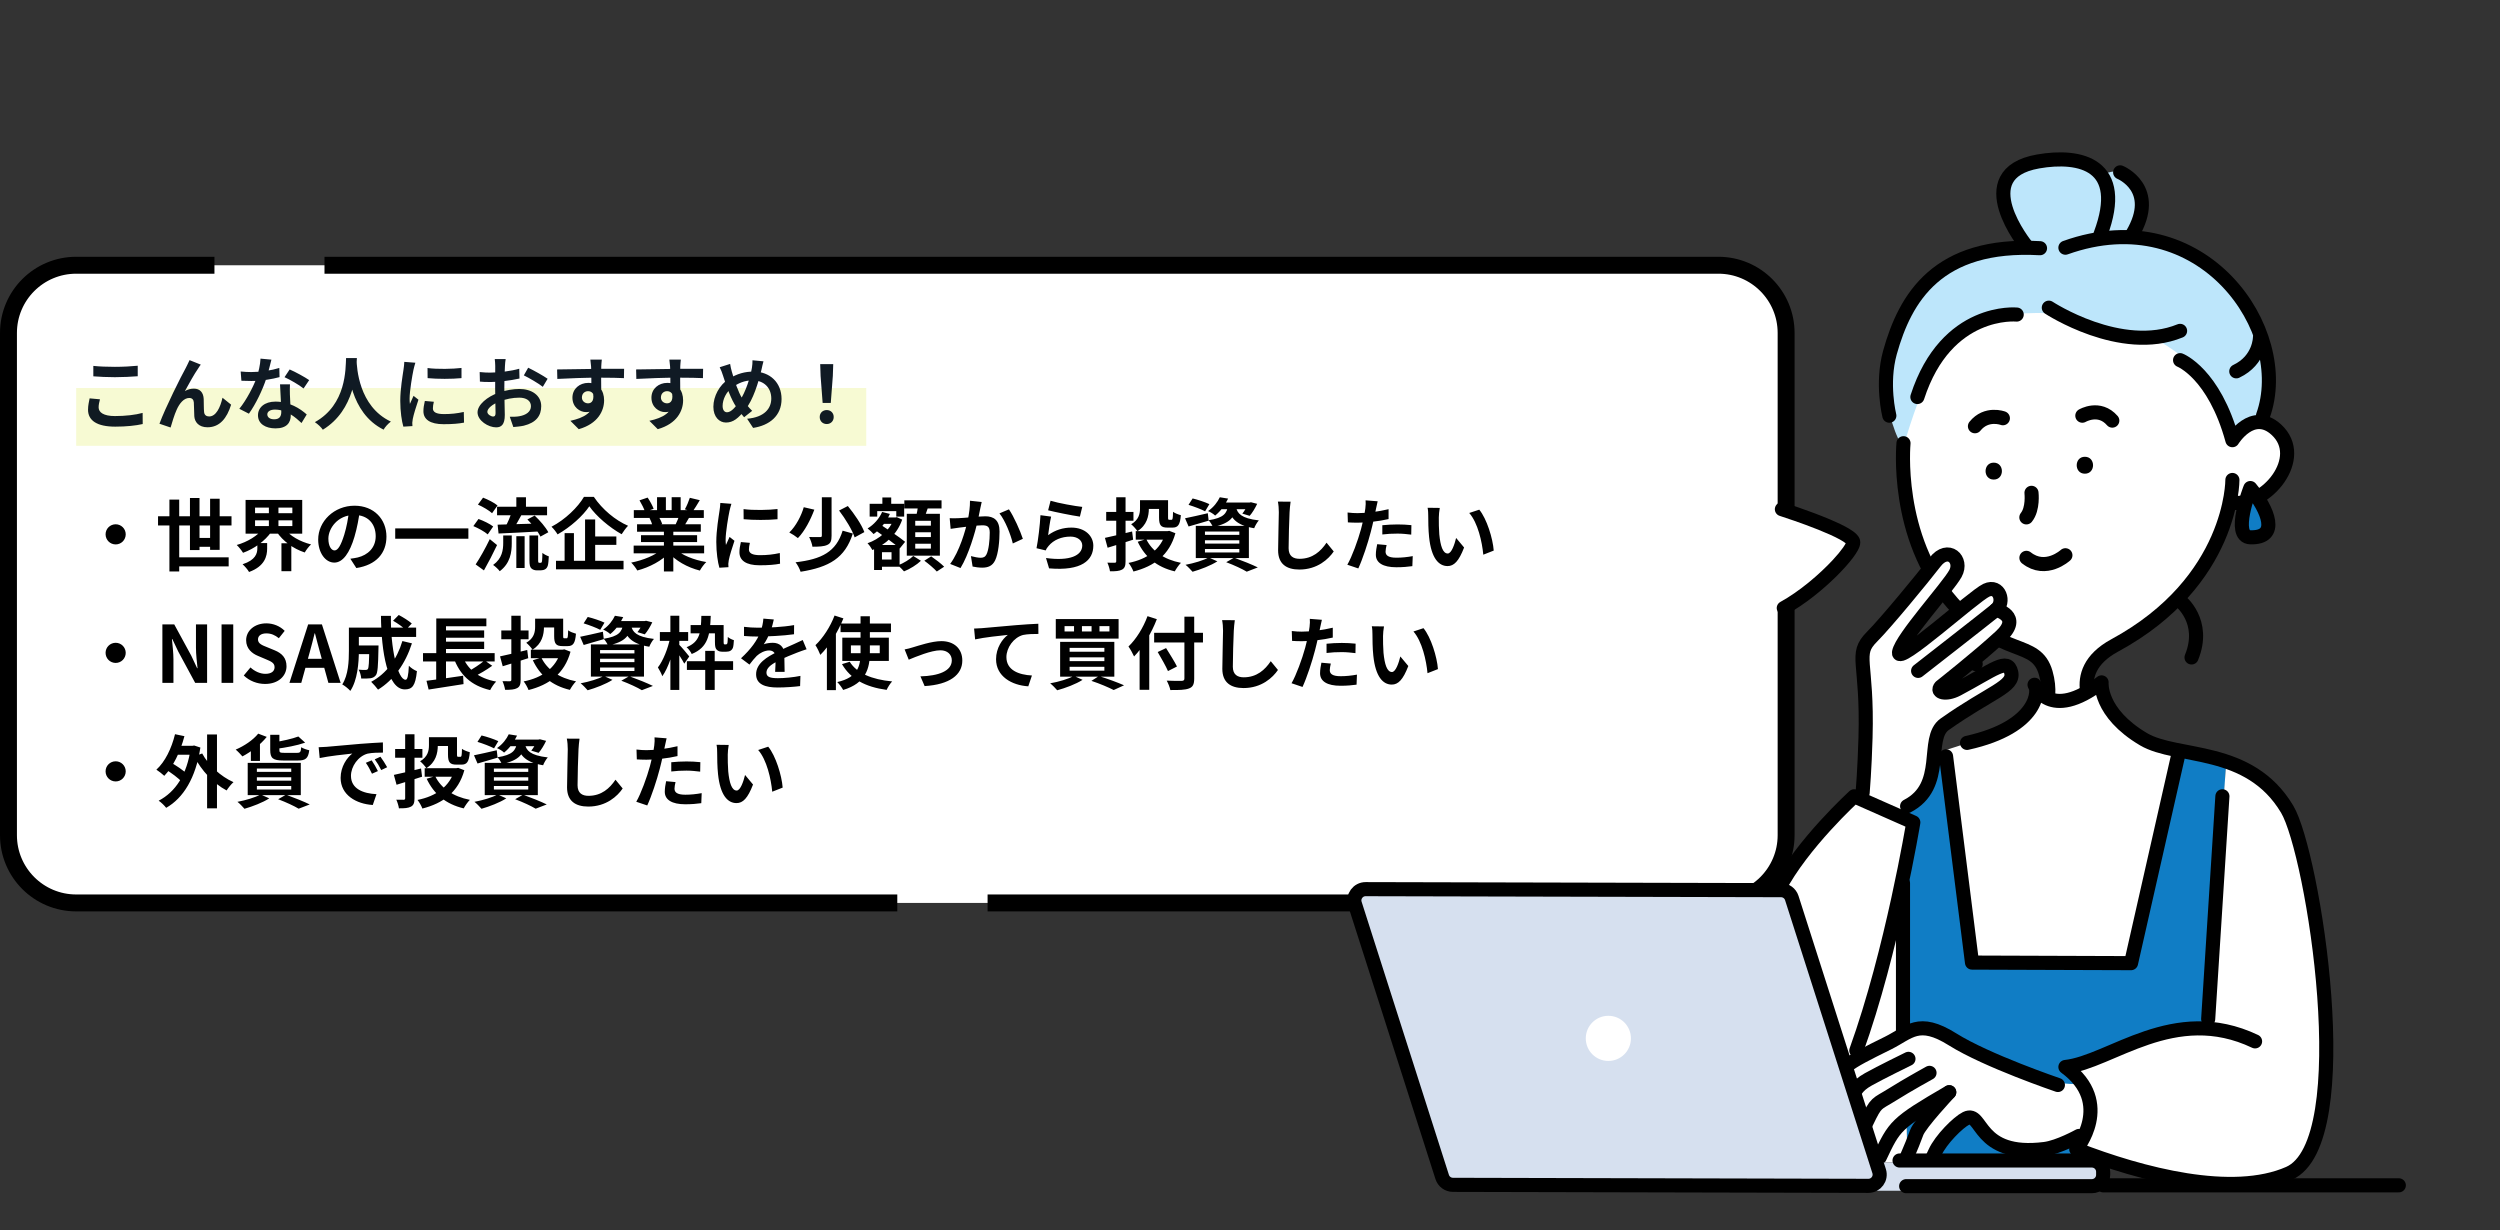 <svg width="443" height="218" viewBox="0 0 443 218" fill="none" xmlns="http://www.w3.org/2000/svg">
<rect x="0" y="0" width="443" height="218" fill="#333333" stroke="none"/>
<rect x="1.5" y="47" width="315" height="113" rx="12" fill="white"/>
<path d="M38 47H13.5C6.873 47 1.5 52.373 1.5 59V148C1.5 154.627 6.873 160 13.5 160H159M57.5 47H304.5C311.127 47 316.5 52.373 316.5 59V91.056M175 160H304.5C311.127 160 316.5 154.627 316.5 148V102.155" stroke="black" stroke-width="3"/>
<path d="M313.5 108.689C320.117 107.59 328.368 97.695 328.368 95.863C328.368 94.031 315.704 90 315.704 90" fill="white"/>
<path d="M316.672 108.831C319.826 107.096 322.965 104.531 325.366 102.166C326.565 100.982 327.575 99.852 328.313 98.875C328.683 98.385 328.984 97.935 329.214 97.508C329.328 97.293 329.426 97.083 329.504 96.861C329.579 96.637 329.641 96.402 329.643 96.1C329.644 95.864 329.592 95.651 329.523 95.473C329.383 95.127 329.193 94.894 328.995 94.686C328.621 94.304 328.18 94.002 327.659 93.687C326.751 93.145 325.6 92.605 324.359 92.076C322.5 91.286 320.447 90.535 318.852 89.978C317.258 89.422 316.124 89.061 316.116 89.059C315.464 88.852 314.767 89.21 314.559 89.861C314.351 90.511 314.711 91.207 315.362 91.414C315.362 91.415 315.408 91.429 315.5 91.458C316.18 91.678 319.295 92.698 322.203 93.863C323.654 94.443 325.058 95.064 326.041 95.61C326.53 95.88 326.914 96.137 327.111 96.31C327.161 96.352 327.198 96.388 327.221 96.413L327.251 96.448L327.251 96.448L327.548 96.239L327.212 96.368C327.234 96.424 327.251 96.447 327.251 96.448L327.548 96.239L327.212 96.368L327.911 96.099L327.164 96.099C327.164 96.219 327.19 96.313 327.212 96.368L327.911 96.099L327.164 96.099L327.567 96.099L327.171 96.019C327.17 96.024 327.164 96.048 327.164 96.099L327.567 96.099L327.171 96.019L327.171 96.02C327.17 96.028 327.148 96.097 327.101 96.196C327.014 96.383 326.843 96.676 326.602 97.018C326.181 97.621 325.553 98.385 324.781 99.215C323.624 100.462 322.145 101.864 320.531 103.182C318.917 104.501 317.166 105.738 315.477 106.665C314.877 106.994 314.659 107.746 314.989 108.344C315.318 108.942 316.072 109.16 316.672 108.831L316.672 108.831Z" fill="black"/>
<rect width="140" height="21" transform="translate(13.5 58)" fill="url(#paint0_linear_13587_1189)"/>
<path d="M16.538 64.836C17.574 64.948 18.876 65.004 20.36 65.004C21.732 65.004 23.342 64.92 24.406 64.808V66.67C23.426 66.754 21.704 66.838 20.36 66.838C18.904 66.838 17.686 66.768 16.538 66.684V64.836ZM17.714 70.758C17.588 71.262 17.476 71.71 17.476 72.186C17.476 73.068 18.344 73.726 20.36 73.726C22.236 73.726 24.028 73.516 25.274 73.166L25.288 75.14C24.056 75.42 22.376 75.602 20.416 75.602C17.224 75.602 15.6 74.538 15.6 72.606C15.6 71.808 15.782 71.122 15.88 70.59L17.714 70.758ZM35.578 64.612C35.424 64.794 35.284 65.032 35.13 65.27C34.43 66.264 33.45 68.056 32.764 69.302C33.282 68.994 33.828 68.868 34.36 68.868C35.41 68.868 36.04 69.526 36.096 70.702C36.124 71.318 36.096 72.438 36.166 73.026C36.222 73.572 36.6 73.796 37.062 73.796C38.28 73.796 39.036 72.214 39.428 70.478L40.954 71.71C40.212 74.118 38.924 75.714 36.768 75.714C35.214 75.714 34.5 74.776 34.43 73.768C34.388 73.012 34.388 71.878 34.346 71.304C34.304 70.814 34.038 70.52 33.534 70.52C32.582 70.52 31.784 71.5 31.294 72.634C30.916 73.446 30.44 75.014 30.23 75.756L28.256 75.084C29.278 72.284 32.148 66.572 32.904 65.228C33.072 64.864 33.338 64.402 33.59 63.814L35.578 64.612ZM42.648 65.83C43.25 65.9 44.006 65.928 44.51 65.928C46.246 65.928 48.136 65.634 49.494 65.2L49.536 66.824C48.332 67.16 46.316 67.524 44.524 67.51C43.964 67.51 43.376 67.496 42.774 67.468L42.648 65.83ZM48.094 63.73C47.912 64.472 47.576 65.844 47.198 67.034C46.554 69.05 45.294 71.654 44.104 73.306L42.41 72.438C43.67 70.898 44.93 68.448 45.476 66.936C45.812 65.928 46.12 64.626 46.162 63.548L48.094 63.73ZM51.384 68.098C51.342 68.686 51.356 69.274 51.37 69.89C51.398 70.716 51.524 72.802 51.524 73.586C51.524 74.888 50.824 75.91 48.822 75.91C47.086 75.91 45.714 75.126 45.714 73.586C45.714 72.228 46.862 71.164 48.808 71.164C51.258 71.164 53.19 72.396 54.352 73.446L53.428 74.958C52.42 74.02 50.824 72.578 48.71 72.578C47.898 72.578 47.366 72.928 47.366 73.418C47.366 73.936 47.814 74.3 48.584 74.3C49.536 74.3 49.844 73.768 49.844 72.984C49.844 72.144 49.69 69.568 49.62 68.098H51.384ZM53.792 68.84C52.98 68.182 51.384 67.272 50.418 66.838L51.328 65.466C52.336 65.9 54.058 66.838 54.786 67.356L53.792 68.84ZM61.324 63.45H63.242C63.116 65.802 62.934 72.634 57.208 76.148C56.914 75.714 56.368 75.196 55.794 74.804C61.422 71.682 61.226 65.284 61.324 63.45ZM63.186 63.814C63.228 65.032 63.522 72.018 69.262 74.706C68.73 75.112 68.226 75.672 67.974 76.134C61.94 73.138 61.674 65.424 61.562 63.982L63.186 63.814ZM75.758 65.214C77.48 65.452 80.28 65.382 81.778 65.2V67.006C80.07 67.174 77.522 67.174 75.772 67.006L75.758 65.214ZM76.878 71.192C76.766 71.668 76.71 72.004 76.71 72.368C76.71 72.998 77.256 73.376 78.684 73.376C79.93 73.376 80.966 73.264 82.184 72.998L82.226 74.888C81.316 75.07 80.182 75.168 78.6 75.168C76.192 75.168 75.03 74.3 75.03 72.872C75.03 72.312 75.114 71.766 75.282 71.052L76.878 71.192ZM73.602 64.276C73.504 64.57 73.322 65.284 73.266 65.536C73.07 66.46 72.58 69.26 72.58 70.66C72.58 70.94 72.594 71.29 72.636 71.57C72.846 71.094 73.07 70.618 73.28 70.142L74.148 70.828C73.742 72.004 73.28 73.516 73.14 74.258C73.098 74.468 73.056 74.776 73.056 74.916C73.07 75.07 73.07 75.308 73.084 75.504L71.474 75.602C71.194 74.65 70.928 72.942 70.928 71.038C70.928 68.924 71.348 66.572 71.502 65.48C71.558 65.102 71.628 64.57 71.642 64.122L73.602 64.276ZM89.604 63.632C89.548 63.898 89.492 64.5 89.478 64.85C89.408 65.956 89.366 67.468 89.366 68.77C89.366 70.296 89.45 72.718 89.45 73.53C89.45 75.252 88.834 75.728 87.91 75.728C86.552 75.728 84.62 74.552 84.62 73.068C84.62 71.71 86.37 70.282 88.316 69.596C89.562 69.148 90.976 68.924 92.04 68.924C94.196 68.924 95.904 70.044 95.904 71.976C95.904 73.642 95.036 74.888 92.81 75.434C92.166 75.574 91.536 75.616 90.962 75.672L90.332 73.852C90.948 73.852 91.564 73.852 92.04 73.754C93.174 73.558 94.084 72.984 94.084 71.976C94.084 71.01 93.244 70.464 92.026 70.464C90.836 70.464 89.604 70.716 88.512 71.15C87.252 71.626 86.356 72.382 86.356 72.984C86.356 73.432 87.014 73.81 87.378 73.81C87.63 73.81 87.812 73.698 87.812 73.208C87.812 72.48 87.742 70.534 87.742 68.84C87.742 67.244 87.756 65.508 87.756 64.864C87.756 64.584 87.714 63.884 87.672 63.632H89.604ZM93.594 65.158C94.658 65.676 96.282 66.586 97.038 67.118L96.184 68.546C95.512 67.986 93.692 66.936 92.824 66.516L93.594 65.158ZM84.998 65.928C85.824 66.026 86.426 66.026 86.93 66.026C88.386 66.026 90.57 65.76 92.012 65.34L92.054 67.076C90.472 67.44 88.218 67.692 86.986 67.692C86.062 67.692 85.516 67.678 85.04 67.622L84.998 65.928ZM106.642 63.716C106.6 63.954 106.558 64.696 106.544 64.92C106.502 65.844 106.53 68.7 106.544 69.82L104.794 69.232C104.794 68.364 104.794 65.676 104.738 64.934C104.696 64.374 104.64 63.898 104.612 63.716H106.642ZM98.718 65.466C100.804 65.466 104.5 65.354 106.25 65.354C107.678 65.354 109.806 65.34 110.59 65.354L110.562 67.006C109.694 66.964 108.266 66.922 106.208 66.922C103.66 66.922 100.874 67.034 98.76 67.146L98.718 65.466ZM106.306 69.61C106.306 71.892 105.466 73.026 103.856 73.026C102.778 73.026 101.434 72.172 101.434 70.464C101.434 68.882 102.722 67.846 104.234 67.846C106.082 67.846 107.048 69.204 107.048 70.94C107.048 72.774 105.97 75.084 102.554 76.05L101.07 74.566C103.45 74.048 105.312 73.11 105.312 70.66C105.312 69.75 104.822 69.316 104.206 69.316C103.66 69.316 103.114 69.694 103.114 70.436C103.114 71.066 103.632 71.472 104.206 71.472C104.864 71.472 105.438 70.912 104.99 69.246L106.306 69.61ZM120.642 63.716C120.6 63.954 120.558 64.696 120.544 64.92C120.502 65.844 120.53 68.7 120.544 69.82L118.794 69.232C118.794 68.364 118.794 65.676 118.738 64.934C118.696 64.374 118.64 63.898 118.612 63.716H120.642ZM112.718 65.466C114.804 65.466 118.5 65.354 120.25 65.354C121.678 65.354 123.806 65.34 124.59 65.354L124.562 67.006C123.694 66.964 122.266 66.922 120.208 66.922C117.66 66.922 114.874 67.034 112.76 67.146L112.718 65.466ZM120.306 69.61C120.306 71.892 119.466 73.026 117.856 73.026C116.778 73.026 115.434 72.172 115.434 70.464C115.434 68.882 116.722 67.846 118.234 67.846C120.082 67.846 121.048 69.204 121.048 70.94C121.048 72.774 119.97 75.084 116.554 76.05L115.07 74.566C117.45 74.048 119.312 73.11 119.312 70.66C119.312 69.75 118.822 69.316 118.206 69.316C117.66 69.316 117.114 69.694 117.114 70.436C117.114 71.066 117.632 71.472 118.206 71.472C118.864 71.472 119.438 70.912 118.99 69.246L120.306 69.61ZM135.286 64.024C135.16 64.416 135.034 65.102 134.95 65.438C134.362 67.916 133.452 70.828 132.108 72.522C130.82 74.146 129.924 74.874 128.636 74.874C127.474 74.874 126.41 73.894 126.41 72.088C126.41 70.212 127.488 68.21 129.126 67.16C130.624 66.194 132.038 65.844 133.536 65.844C136.42 65.844 138.492 67.79 138.492 70.702C138.492 73.67 136.378 75.378 133.452 75.826L132.388 74.202C135.468 73.936 136.672 72.368 136.672 70.618C136.672 68.714 135.37 67.398 133.354 67.398C131.898 67.398 130.764 67.93 129.784 68.644C128.692 69.414 128.048 70.786 128.048 71.934C128.048 72.62 128.342 73.054 128.832 73.054C129.56 73.054 130.33 72.158 131.058 71.052C132.136 69.47 132.948 66.894 133.242 65.172C133.312 64.766 133.354 64.178 133.34 63.842L135.286 64.024ZM129.378 64.486C129.448 64.962 129.56 65.424 129.672 65.83C130.106 67.398 130.848 69.54 131.492 70.548C131.968 71.304 132.626 72.186 133.284 72.802L131.856 73.936C131.31 73.32 130.89 72.788 130.442 72.074C129.588 70.828 128.748 68.588 128.104 66.516C127.95 66.026 127.782 65.578 127.53 65.074L129.378 64.486ZM145.772 71.402L145.408 66.614L145.338 64.528H147.648L147.578 66.614L147.214 71.402H145.772ZM146.5 75.14C145.772 75.14 145.254 74.622 145.254 73.894C145.254 73.166 145.786 72.662 146.5 72.662C147.2 72.662 147.732 73.166 147.732 73.894C147.732 74.622 147.2 75.14 146.5 75.14Z" fill="#050F1A" fill-opacity="0.95"/>
<path d="M20.5 92.902C21.48 92.902 22.278 93.7 22.278 94.68C22.278 95.674 21.48 96.472 20.5 96.472C19.506 96.472 18.708 95.674 18.708 94.68C18.708 93.7 19.506 92.902 20.5 92.902ZM28.004 91.488H41.024V93.112H28.004V91.488ZM30.902 98.754H40.52V100.364H30.902V98.754ZM34.36 95.324H37.958V96.892H34.36V95.324ZM30.02 88.534H31.756V101.26H30.02V88.534ZM33.66 88.24H35.354V97.466H33.66V88.24ZM37.23 88.38H38.924V97.438H37.23V88.38ZM45.196 92.202V93.224H51.804V92.202H45.196ZM45.196 89.948V90.942H51.804V89.948H45.196ZM43.516 88.59H53.554V94.568H43.516V88.59ZM50.418 93.686C51.342 94.946 53.162 95.982 55.122 96.472C54.744 96.808 54.24 97.466 54.002 97.9C51.944 97.228 50.124 95.884 49.004 94.204L50.418 93.686ZM46.596 93.672L48.08 94.246C46.946 95.87 45.056 97.242 43.068 97.956C42.816 97.536 42.312 96.906 41.948 96.57C43.838 96.038 45.672 94.932 46.596 93.672ZM45.602 96.234H47.338V97.2C47.338 98.544 46.932 100.336 44.132 101.358C43.908 100.938 43.348 100.308 42.984 99.986C45.322 99.23 45.602 98.04 45.602 97.144V96.234ZM47.646 89.276H49.34V93.896H47.646V89.276ZM49.872 96.262H51.622V101.218H49.872V96.262ZM63.774 90.41C63.578 91.838 63.298 93.476 62.808 95.128C61.968 97.956 60.764 99.692 59.238 99.692C57.67 99.692 56.382 97.97 56.382 95.604C56.382 92.384 59.196 89.612 62.822 89.612C66.28 89.612 68.478 92.02 68.478 95.086C68.478 98.026 66.672 100.112 63.144 100.658L62.08 99.006C62.626 98.936 63.018 98.866 63.396 98.782C65.174 98.348 66.574 97.074 66.574 95.016C66.574 92.818 65.202 91.25 62.78 91.25C59.812 91.25 58.188 93.672 58.188 95.436C58.188 96.85 58.748 97.536 59.28 97.536C59.882 97.536 60.414 96.64 61.002 94.75C61.408 93.434 61.716 91.824 61.856 90.354L63.774 90.41ZM70.032 93.63H82.996V95.464H70.032V93.63ZM88.078 89.794H96.94V91.306H88.078V89.794ZM91.494 88.114H93.202V90.508H91.494V88.114ZM91.494 95.016H92.964V100.644H91.494V95.016ZM89.17 94.89H90.682V96.262C90.682 97.83 90.444 99.804 88.554 101.218C88.316 100.882 87.756 100.364 87.378 100.112C88.988 98.964 89.17 97.424 89.17 96.206V94.89ZM90.71 90.62L92.474 91.124C91.928 92.118 91.34 93.196 90.864 93.882L89.52 93.42C89.954 92.65 90.458 91.488 90.71 90.62ZM93.454 92.048L94.742 91.362C95.666 92.23 96.716 93.448 97.164 94.316L95.764 95.086C95.372 94.232 94.364 92.958 93.454 92.048ZM88.176 92.972C90.01 92.93 92.852 92.846 95.526 92.762L95.484 94.176C92.936 94.33 90.262 94.456 88.344 94.54L88.176 92.972ZM84.69 89.416L85.6 88.184C86.468 88.52 87.602 89.094 88.162 89.57L87.196 90.942C86.678 90.452 85.572 89.808 84.69 89.416ZM83.878 93.224L84.788 91.964C85.656 92.272 86.818 92.832 87.392 93.294L86.426 94.694C85.894 94.218 84.774 93.602 83.878 93.224ZM84.284 100.014C84.998 98.95 86.006 97.172 86.79 95.534L88.078 96.584C87.378 98.068 86.538 99.692 85.754 101.078L84.284 100.014ZM93.818 94.89H95.358V99.258C95.358 99.482 95.372 99.608 95.414 99.664C95.428 99.706 95.498 99.734 95.554 99.734C95.61 99.734 95.708 99.734 95.778 99.734C95.848 99.734 95.918 99.72 95.96 99.664C96.002 99.636 96.03 99.538 96.058 99.314C96.086 99.09 96.1 98.6 96.114 97.97C96.38 98.208 96.87 98.46 97.248 98.586C97.22 99.216 97.164 99.944 97.066 100.238C96.968 100.532 96.828 100.742 96.604 100.868C96.408 100.994 96.086 101.064 95.834 101.064C95.61 101.064 95.302 101.064 95.092 101.064C94.77 101.064 94.392 100.952 94.154 100.714C93.916 100.462 93.818 100.168 93.818 99.216V94.89ZM104.43 89.71C103.282 91.418 101.126 93.378 98.802 94.694C98.578 94.302 98.102 93.686 97.724 93.336C100.16 92.076 102.428 89.85 103.478 88.044H105.228C106.74 90.284 109.036 92.188 111.29 93.168C110.87 93.602 110.478 94.162 110.156 94.666C107.986 93.462 105.634 91.446 104.43 89.71ZM104.514 95.058H109.218V96.556H104.514V95.058ZM98.522 99.37H110.492V100.882H98.522V99.37ZM103.674 92.048H105.466V100.182H103.674V92.048ZM100.048 94.47H101.7V100.14H100.048V94.47ZM112.284 96.682H124.772V98.054H112.284V96.682ZM112.312 90.396H124.716V91.782H112.312V90.396ZM112.886 92.902H124.184V94.218H112.886V92.902ZM113.586 94.834H123.526V96.052H113.586V94.834ZM117.646 93.574H119.312V101.26H117.646V93.574ZM116.428 88.1H117.996V91.054H116.428V88.1ZM119.018 88.1H120.614V90.956H119.018V88.1ZM117.338 97.298L118.654 97.886C117.324 99.342 115.084 100.532 112.928 101.092C112.704 100.686 112.214 100.042 111.85 99.692C113.964 99.286 116.19 98.362 117.338 97.298ZM119.648 97.256C120.782 98.362 122.966 99.23 125.15 99.594C124.772 99.944 124.268 100.644 124.016 101.106C121.804 100.546 119.662 99.356 118.346 97.774L119.648 97.256ZM122.238 88.212L124.002 88.632C123.554 89.402 123.078 90.158 122.714 90.676L121.356 90.256C121.678 89.682 122.042 88.828 122.238 88.212ZM120.39 91.222L122.168 91.628C121.79 92.3 121.426 92.916 121.132 93.364L119.704 92.958C119.956 92.454 120.25 91.74 120.39 91.222ZM113.32 88.66L114.762 88.17C115.168 88.772 115.63 89.612 115.826 90.158L114.3 90.704C114.146 90.158 113.698 89.304 113.32 88.66ZM115.098 91.796L116.722 91.544C116.96 91.936 117.226 92.482 117.338 92.86L115.63 93.154C115.546 92.79 115.308 92.202 115.098 91.796ZM131.758 90.214C133.48 90.452 136.28 90.382 137.778 90.2V92.006C136.07 92.174 133.522 92.174 131.772 92.006L131.758 90.214ZM132.878 96.192C132.766 96.668 132.71 97.004 132.71 97.368C132.71 97.998 133.256 98.376 134.684 98.376C135.93 98.376 136.966 98.264 138.184 97.998L138.226 99.888C137.316 100.07 136.182 100.168 134.6 100.168C132.192 100.168 131.03 99.3 131.03 97.872C131.03 97.312 131.114 96.766 131.282 96.052L132.878 96.192ZM129.602 89.276C129.504 89.57 129.322 90.284 129.266 90.536C129.07 91.46 128.58 94.26 128.58 95.66C128.58 95.94 128.594 96.29 128.636 96.57C128.846 96.094 129.07 95.618 129.28 95.142L130.148 95.828C129.742 97.004 129.28 98.516 129.14 99.258C129.098 99.468 129.056 99.776 129.056 99.916C129.07 100.07 129.07 100.308 129.084 100.504L127.474 100.602C127.194 99.65 126.928 97.942 126.928 96.038C126.928 93.924 127.348 91.572 127.502 90.48C127.558 90.102 127.628 89.57 127.642 89.122L129.602 89.276ZM145.632 88.114H147.354V94.932C147.354 95.828 147.186 96.304 146.57 96.57C145.982 96.836 145.114 96.878 143.966 96.878C143.896 96.388 143.63 95.632 143.378 95.156C144.176 95.184 145.058 95.17 145.31 95.17C145.548 95.17 145.632 95.114 145.632 94.904V88.114ZM148.684 90.466L150.238 89.668C151.386 91.068 152.674 92.944 153.164 94.288L151.442 95.226C151.022 93.924 149.818 91.95 148.684 90.466ZM149.314 94.036L151.12 94.54C149.734 98.894 146.934 100.504 141.866 101.316C141.698 100.784 141.32 100.07 140.97 99.636C145.618 99.104 148.166 97.774 149.314 94.036ZM142.426 89.878L144.302 90.312C143.644 92.076 142.608 94.106 141.39 95.352C140.998 95.03 140.312 94.582 139.864 94.358C141.04 93.238 142.006 91.362 142.426 89.878ZM155.894 91.698H158.68V92.832H155.894V91.698ZM156.356 88.156H157.924V90.34H156.356V88.156ZM155.642 96.57H159.408V100.42H155.642V99.146H157.98V97.844H155.642V96.57ZM154.102 89.276H160.22V91.544H158.82V90.578H155.446V91.544H154.102V89.276ZM154.886 96.57H156.286V101.008H154.886V96.57ZM158.4 91.698H158.666L158.918 91.642L159.87 92.076C158.946 94.722 156.902 96.514 154.592 97.466C154.41 97.116 154.018 96.556 153.724 96.262C155.81 95.548 157.714 93.91 158.4 91.936V91.698ZM156.314 90.718L157.686 91.068C157.056 92.51 155.95 93.812 154.802 94.638C154.578 94.372 154.046 93.868 153.738 93.644C154.844 92.972 155.81 91.894 156.314 90.718ZM155.068 93.924L155.95 92.916C157.322 93.826 159.38 95.17 160.388 96.01L159.436 97.186C158.484 96.318 156.482 94.904 155.068 93.924ZM160.248 88.66H166.842V90.102H160.248V88.66ZM162.18 94.316V95.17H164.952V94.316H162.18ZM162.18 96.346V97.214H164.952V96.346H162.18ZM162.18 92.286V93.154H164.952V92.286H162.18ZM160.682 91.04H166.548V98.46H160.682V91.04ZM162.712 89.43L164.546 89.64C164.266 90.494 163.93 91.376 163.692 91.964L162.292 91.698C162.46 91.04 162.642 90.102 162.712 89.43ZM161.83 98.516L163.188 99.37C162.446 100.084 161.228 100.84 160.192 101.246C159.94 100.938 159.464 100.476 159.114 100.182C160.122 99.804 161.27 99.09 161.83 98.516ZM163.79 99.356L165.008 98.586C165.764 99.104 166.786 99.888 167.304 100.42L166.002 101.274C165.54 100.756 164.56 99.916 163.79 99.356ZM173.954 88.954C173.87 89.318 173.786 89.766 173.702 90.116C173.576 90.746 173.394 91.614 173.254 92.328C172.792 94.302 171.658 98.292 170.202 100.658L168.368 99.93C170.034 97.69 171.084 93.994 171.476 92.23C171.742 90.97 171.896 89.78 171.882 88.73L173.954 88.954ZM178.784 90.256C179.638 91.474 180.814 94.134 181.248 95.478L179.47 96.304C179.106 94.736 178.112 92.216 177.104 90.97L178.784 90.256ZM168.284 91.824C168.788 91.852 169.264 91.838 169.782 91.824C170.902 91.796 173.548 91.488 174.598 91.488C176.068 91.488 177.118 92.146 177.118 94.176C177.118 95.828 176.922 98.096 176.334 99.3C175.858 100.28 175.088 100.588 174.038 100.588C173.492 100.588 172.834 100.504 172.344 100.392L172.05 98.544C172.596 98.698 173.394 98.838 173.758 98.838C174.234 98.838 174.584 98.698 174.808 98.236C175.2 97.452 175.382 95.744 175.382 94.372C175.382 93.252 174.892 93.084 174.024 93.084C173.184 93.084 170.776 93.392 170.006 93.49C169.6 93.546 168.872 93.644 168.452 93.714L168.284 91.824ZM186.162 88.73C187.492 89.15 190.544 89.696 191.776 89.822L191.356 91.544C189.928 91.348 186.82 90.704 185.728 90.424L186.162 88.73ZM186.26 91.544C186.064 92.328 185.826 94.022 185.728 94.834C186.988 93.91 188.388 93.49 189.858 93.49C192.308 93.49 193.736 95.002 193.736 96.696C193.736 99.258 191.706 101.218 185.896 100.714L185.35 98.88C189.564 99.468 191.776 98.446 191.776 96.654C191.776 95.744 190.922 95.086 189.69 95.086C188.108 95.086 186.694 95.674 185.812 96.738C185.56 97.032 185.406 97.256 185.294 97.536L183.67 97.144C183.95 95.772 184.286 93.028 184.37 91.292L186.26 91.544ZM202.01 88.632H203.578V90.102C203.578 91.46 203.214 93.098 201.548 94.12C201.352 93.798 200.75 93.126 200.442 92.902C201.828 92.09 202.01 90.998 202.01 90.06V88.632ZM202.794 88.632H206.182V90.186H202.794V88.632ZM205.384 88.632H206.98V91.684C206.98 92.062 207.022 92.104 207.19 92.104C207.26 92.104 207.512 92.104 207.596 92.104C207.792 92.104 207.834 91.908 207.862 90.69C208.17 90.942 208.828 91.18 209.248 91.292C209.108 93.014 208.73 93.49 207.778 93.49C207.526 93.49 207.106 93.49 206.882 93.49C205.72 93.49 205.384 93.084 205.384 91.698V88.632ZM201.254 94.12H207.078V95.632H201.254V94.12ZM206.56 94.12H206.882L207.19 94.064L208.282 94.484C207.204 98.39 204.488 100.35 200.848 101.274C200.68 100.826 200.288 100.112 199.98 99.748C203.256 99.104 205.734 97.354 206.56 94.372V94.12ZM203.116 95.534C204.138 97.662 206.266 99.146 209.262 99.734C208.898 100.084 208.408 100.798 208.17 101.246C204.978 100.49 202.878 98.698 201.604 95.996L203.116 95.534ZM195.794 95.31C196.984 95.072 198.832 94.61 200.61 94.176L200.792 95.632C199.224 96.136 197.586 96.668 196.27 97.06L195.794 95.31ZM196.018 90.718H200.848V92.272H196.018V90.718ZM197.796 88.114H199.448V99.454C199.448 100.266 199.294 100.686 198.818 100.938C198.356 101.19 197.684 101.246 196.69 101.232C196.634 100.812 196.424 100.126 196.228 99.706C196.76 99.72 197.348 99.72 197.53 99.72C197.712 99.706 197.796 99.65 197.796 99.454V88.114ZM210.606 89.458L211.334 88.324C212.272 88.548 213.602 88.996 214.302 89.332L213.546 90.606C212.902 90.256 211.572 89.752 210.606 89.458ZM209.99 91.838C211.026 91.642 212.538 91.278 214.022 90.942L214.176 92.258C212.958 92.622 211.67 93 210.62 93.294L209.99 91.838ZM216.192 89.052H221.568V90.228H215.254L216.192 89.052ZM221.176 89.052H221.414L221.666 88.996L222.772 89.276C222.408 90.046 221.904 90.886 221.442 91.404L220.14 91.012C220.518 90.564 220.938 89.836 221.176 89.234V89.052ZM217.62 89.542H219.132C218.852 91.544 218.068 92.748 214.932 93.378C214.792 93.042 214.442 92.482 214.162 92.188C216.864 91.768 217.41 90.956 217.62 89.542ZM219.034 89.906C219.272 90.942 219.888 91.852 223.066 92.216C222.758 92.552 222.394 93.182 222.24 93.602C218.74 93.042 218.054 91.516 217.69 90.032L219.034 89.906ZM216.15 88.114L217.62 88.352C217.074 89.472 216.388 90.494 215.324 91.362C215.03 91.068 214.456 90.718 214.064 90.564C215.086 89.864 215.772 88.926 216.15 88.114ZM213.518 95.73V96.332H219.608V95.73H213.518ZM213.518 97.284V97.9H219.608V97.284H213.518ZM213.518 94.19V94.778H219.608V94.19H213.518ZM211.894 93.182H221.302V98.894H211.894V93.182ZM217.284 99.622L218.684 98.824C220.154 99.356 221.89 100.056 222.884 100.546L220.924 101.302C220.14 100.826 218.698 100.154 217.284 99.622ZM214.176 98.782L215.716 99.468C214.568 100.21 212.748 100.91 211.32 101.316C211.026 100.98 210.452 100.364 210.074 100.084C211.558 99.804 213.224 99.314 214.176 98.782ZM228.694 88.898C228.61 89.486 228.54 90.214 228.512 90.774C228.442 92.286 228.344 95.408 228.344 97.144C228.344 98.558 229.184 99.02 230.276 99.02C232.586 99.02 234.042 97.69 235.064 96.164L236.338 97.718C235.428 99.062 233.44 100.924 230.248 100.924C227.952 100.924 226.482 99.916 226.482 97.522C226.482 95.646 226.608 91.978 226.608 90.774C226.608 90.102 226.552 89.43 226.44 88.884L228.694 88.898ZM244.122 88.828C244.024 89.22 243.898 89.85 243.828 90.158C243.632 91.11 243.282 92.818 242.904 94.246C242.4 96.206 241.462 99.062 240.692 100.728L238.746 100.07C239.572 98.656 240.636 95.73 241.168 93.77C241.518 92.454 241.84 90.914 241.938 90.088C242.008 89.57 242.022 88.996 241.98 88.66L244.122 88.828ZM240.552 90.928C242.26 90.928 244.234 90.662 246.054 90.228V91.978C244.318 92.384 242.12 92.622 240.538 92.622C239.852 92.622 239.334 92.594 238.844 92.566L238.788 90.816C239.516 90.9 239.978 90.928 240.552 90.928ZM244.948 93.07C245.732 92.986 246.74 92.93 247.65 92.93C248.448 92.93 249.288 92.972 250.1 93.056L250.072 94.736C249.358 94.652 248.504 94.554 247.664 94.554C246.698 94.554 245.83 94.596 244.948 94.708V93.07ZM245.704 96.584C245.606 96.99 245.522 97.438 245.522 97.746C245.522 98.362 245.928 98.824 247.44 98.824C248.378 98.824 249.344 98.726 250.338 98.544L250.268 100.322C249.484 100.434 248.546 100.518 247.426 100.518C245.06 100.518 243.8 99.72 243.8 98.306C243.8 97.648 243.926 96.976 244.038 96.43L245.704 96.584ZM255.126 90.004C255.028 90.494 254.958 91.32 254.958 91.712C254.958 92.622 254.958 93.658 255.042 94.68C255.238 96.696 255.658 98.082 256.54 98.082C257.212 98.082 257.758 96.43 258.024 95.324L259.438 97.018C258.5 99.468 257.632 100.308 256.512 100.308C254.958 100.308 253.628 98.936 253.236 95.184C253.096 93.896 253.082 92.244 253.082 91.39C253.082 91.012 253.068 90.41 252.97 89.976L255.126 90.004ZM262.126 90.312C263.456 91.922 264.534 95.422 264.688 97.564L262.84 98.292C262.63 96.024 261.874 92.636 260.348 90.9L262.126 90.312ZM20.5 113.902C21.48 113.902 22.278 114.7 22.278 115.68C22.278 116.674 21.48 117.472 20.5 117.472C19.506 117.472 18.708 116.674 18.708 115.68C18.708 114.7 19.506 113.902 20.5 113.902ZM28.774 121V110.64H30.874L33.884 116.17L34.934 118.41H35.004C34.892 117.332 34.724 115.946 34.724 114.77V110.64H36.698V121H34.584L31.588 115.456L30.538 113.244H30.468C30.566 114.35 30.734 115.652 30.734 116.856V121H28.774ZM39.26 121V110.64H41.332V121H39.26ZM46.975 121.196C45.575 121.196 44.203 120.664 43.195 119.698L44.385 118.27C45.113 118.956 46.107 119.404 47.017 119.404C48.095 119.404 48.655 118.942 48.655 118.228C48.655 117.458 48.025 117.206 47.101 116.814L45.715 116.226C44.679 115.806 43.615 114.952 43.615 113.454C43.615 111.76 45.113 110.458 47.199 110.458C48.403 110.458 49.607 110.934 50.447 111.788L49.411 113.09C48.739 112.544 48.053 112.236 47.199 112.236C46.289 112.236 45.715 112.642 45.715 113.314C45.715 114.056 46.457 114.336 47.339 114.686L48.697 115.246C49.943 115.764 50.769 116.576 50.769 118.06C50.769 119.754 49.355 121.196 46.975 121.196ZM51.288 121L54.606 110.64H57.042L60.36 121H58.19L56.706 115.61C56.398 114.532 56.104 113.328 55.81 112.222H55.754C55.474 113.342 55.18 114.532 54.872 115.61L53.388 121H51.288ZM53.346 118.34V116.744H58.274V118.34H53.346ZM62.846 114.378H66.081V115.918H62.846V114.378ZM65.436 114.378H67.075C67.075 114.378 67.061 114.798 67.061 114.994C67.004 117.962 66.934 119.208 66.612 119.642C66.332 119.992 66.052 120.118 65.647 120.188C65.269 120.244 64.666 120.244 64.008 120.23C63.98 119.74 63.798 119.082 63.547 118.662C64.05 118.718 64.526 118.718 64.751 118.718C64.947 118.718 65.073 118.69 65.184 118.55C65.353 118.326 65.409 117.346 65.436 114.63V114.378ZM69.65 109.996L70.659 108.974C71.428 109.38 72.465 110.024 72.969 110.486L71.891 111.62C71.428 111.13 70.434 110.444 69.65 109.996ZM71.302 113.594L72.996 114C71.82 117.654 69.763 120.496 66.99 122.204C66.739 121.854 66.123 121.154 65.772 120.818C68.46 119.376 70.337 116.842 71.302 113.594ZM62.944 111.214H73.739V112.866H62.944V111.214ZM61.825 111.214H63.589V115.33C63.589 117.43 63.35 120.538 62.077 122.428C61.797 122.092 61.041 121.476 60.648 121.28C61.727 119.6 61.825 117.15 61.825 115.316V111.214ZM67.508 109.128H69.272C69.174 114.84 70.463 120.454 71.876 120.454C72.198 120.454 72.367 119.74 72.451 117.976C72.829 118.368 73.43 118.76 73.879 118.928C73.612 121.532 73.052 122.162 71.737 122.162C68.684 122.162 67.55 115.512 67.508 109.128ZM74.957 115.736H87.654V117.206H74.957V115.736ZM78.233 111.704H85.793V113.006H78.233V111.704ZM78.233 113.706H85.793V115.008H78.233V113.706ZM75.573 120.636C77.225 120.454 79.745 120.076 82.069 119.74L82.138 121.224C79.983 121.574 77.659 121.924 75.951 122.19L75.573 120.636ZM81.9 116.142C82.796 118.592 84.757 120.188 87.921 120.776C87.556 121.126 87.081 121.826 86.856 122.288C83.427 121.476 81.495 119.586 80.361 116.52L81.9 116.142ZM85.876 117.024L87.221 117.976C86.198 118.718 84.924 119.46 83.945 119.922L82.825 119.054C83.79 118.55 85.093 117.696 85.876 117.024ZM77.308 109.59H86.184V110.976H79.031V116.352H77.308V109.59ZM77.294 116.17H79.031V120.832L77.294 121.014V116.17ZM94.823 109.632H96.391V111.102C96.391 112.46 96.026 114.098 94.361 115.12C94.165 114.798 93.562 114.126 93.254 113.902C94.641 113.09 94.823 111.998 94.823 111.06V109.632ZM95.606 109.632H98.995V111.186H95.606V109.632ZM98.197 109.632H99.793V112.684C99.793 113.062 99.835 113.104 100.003 113.104C100.073 113.104 100.325 113.104 100.409 113.104C100.605 113.104 100.647 112.908 100.675 111.69C100.983 111.942 101.641 112.18 102.061 112.292C101.921 114.014 101.543 114.49 100.591 114.49C100.339 114.49 99.918 114.49 99.695 114.49C98.532 114.49 98.197 114.084 98.197 112.698V109.632ZM94.067 115.12H99.891V116.632H94.067V115.12ZM99.373 115.12H99.695L100.003 115.064L101.095 115.484C100.017 119.39 97.3 121.35 93.66 122.274C93.493 121.826 93.1 121.112 92.793 120.748C96.069 120.104 98.546 118.354 99.373 115.372V115.12ZM95.928 116.534C96.951 118.662 99.079 120.146 102.075 120.734C101.711 121.084 101.221 121.798 100.983 122.246C97.79 121.49 95.691 119.698 94.416 116.996L95.928 116.534ZM88.606 116.31C89.796 116.072 91.644 115.61 93.422 115.176L93.605 116.632C92.037 117.136 90.398 117.668 89.082 118.06L88.606 116.31ZM88.831 111.718H93.66V113.272H88.831V111.718ZM90.609 109.114H92.26V120.454C92.26 121.266 92.106 121.686 91.63 121.938C91.168 122.19 90.496 122.246 89.502 122.232C89.447 121.812 89.237 121.126 89.04 120.706C89.573 120.72 90.16 120.72 90.343 120.72C90.525 120.706 90.609 120.65 90.609 120.454V109.114ZM103.419 110.458L104.147 109.324C105.085 109.548 106.415 109.996 107.115 110.332L106.359 111.606C105.715 111.256 104.385 110.752 103.419 110.458ZM102.803 112.838C103.839 112.642 105.351 112.278 106.835 111.942L106.989 113.258C105.771 113.622 104.483 114 103.433 114.294L102.803 112.838ZM109.005 110.052H114.381V111.228H108.067L109.005 110.052ZM113.989 110.052H114.227L114.479 109.996L115.585 110.276C115.221 111.046 114.717 111.886 114.255 112.404L112.953 112.012C113.331 111.564 113.751 110.836 113.989 110.234V110.052ZM110.433 110.542H111.945C111.665 112.544 110.881 113.748 107.745 114.378C107.605 114.042 107.255 113.482 106.975 113.188C109.677 112.768 110.222 111.956 110.433 110.542ZM111.847 110.906C112.085 111.942 112.701 112.852 115.879 113.216C115.571 113.552 115.207 114.182 115.053 114.602C111.553 114.042 110.867 112.516 110.503 111.032L111.847 110.906ZM108.963 109.114L110.433 109.352C109.887 110.472 109.201 111.494 108.137 112.362C107.843 112.068 107.269 111.718 106.877 111.564C107.899 110.864 108.585 109.926 108.963 109.114ZM106.331 116.73V117.332H112.421V116.73H106.331ZM106.331 118.284V118.9H112.421V118.284H106.331ZM106.331 115.19V115.778H112.421V115.19H106.331ZM104.707 114.182H114.115V119.894H104.707V114.182ZM110.097 120.622L111.497 119.824C112.967 120.356 114.703 121.056 115.697 121.546L113.737 122.302C112.953 121.826 111.511 121.154 110.097 120.622ZM106.989 119.782L108.529 120.468C107.381 121.21 105.561 121.91 104.133 122.316C103.839 121.98 103.265 121.364 102.887 121.084C104.37 120.804 106.037 120.314 106.989 119.782ZM121.717 117.164H129.907V118.718H121.717V117.164ZM124.965 115.33H126.645V122.26H124.965V115.33ZM122.375 110.766H127.513V112.222H122.375V110.766ZM124.279 109.128H125.945C125.819 112.502 125.483 114.714 122.571 115.89C122.417 115.526 121.997 114.952 121.661 114.686C124.069 113.72 124.209 111.984 124.279 109.128ZM126.687 110.766H128.227V113.692C128.227 113.93 128.241 114.056 128.269 114.112C128.297 114.168 128.339 114.182 128.409 114.182C128.465 114.182 128.563 114.182 128.633 114.182C128.703 114.182 128.773 114.168 128.801 114.126C128.843 114.098 128.899 114.028 128.913 113.86C128.941 113.692 128.955 113.328 128.969 112.866C129.221 113.104 129.683 113.328 130.047 113.44C130.019 113.972 129.963 114.56 129.865 114.798C129.767 115.036 129.613 115.218 129.403 115.33C129.221 115.442 128.899 115.484 128.661 115.484C128.451 115.484 128.157 115.484 127.961 115.484C127.625 115.484 127.247 115.386 127.023 115.148C126.785 114.91 126.687 114.616 126.687 113.734V110.766ZM116.929 111.998H121.941V113.566H116.929V111.998ZM118.791 109.114H120.373V122.26H118.791V109.114ZM118.735 113.076L119.701 113.426C119.281 115.666 118.413 118.382 117.363 119.824C117.209 119.362 116.831 118.676 116.579 118.27C117.531 117.052 118.37 114.868 118.735 113.076ZM120.317 114.21C120.667 114.532 121.885 115.988 122.137 116.324L121.255 117.598C120.891 116.884 119.995 115.526 119.575 114.91L120.317 114.21ZM137.117 109.772C137.005 110.29 136.823 111.116 136.431 112.124C136.137 112.81 135.731 113.608 135.339 114.168C135.717 114 136.459 113.902 136.935 113.902C138.097 113.902 138.979 114.588 138.979 115.89C138.979 116.646 139.021 118.172 139.035 119.054H137.355C137.411 118.396 137.439 117.206 137.425 116.45C137.425 115.554 136.865 115.26 136.277 115.26C135.507 115.26 134.625 115.722 134.093 116.226C133.673 116.646 133.281 117.15 132.805 117.766L131.307 116.646C133.099 114.994 134.177 113.482 134.765 111.942C135.045 111.186 135.227 110.332 135.269 109.618L137.117 109.772ZM131.839 111.074C132.553 111.172 133.589 111.228 134.303 111.228C136.151 111.228 138.685 111.13 140.715 110.766L140.701 112.39C138.727 112.67 135.913 112.796 134.205 112.796C133.631 112.796 132.609 112.768 131.839 112.698V111.074ZM142.927 115.05C142.493 115.176 141.737 115.456 141.261 115.638C140.351 115.988 139.091 116.492 137.775 117.164C136.501 117.822 135.815 118.424 135.815 119.194C135.815 119.964 136.487 120.174 137.845 120.174C139.035 120.174 140.603 120.02 141.835 119.768L141.779 121.574C140.841 121.7 139.133 121.826 137.803 121.826C135.619 121.826 133.981 121.28 133.981 119.474C133.981 117.528 135.983 116.38 137.663 115.54C138.951 114.868 139.833 114.532 140.673 114.14C141.219 113.902 141.709 113.678 142.241 113.412L142.927 115.05ZM148.947 110.486H157.879V112.012H148.947V110.486ZM150.781 114.364V115.75H155.891V114.364H150.781ZM149.255 112.992H157.501V117.122H149.255V112.992ZM150.571 117.262C151.817 119.278 154.463 120.412 158.089 120.748C157.739 121.112 157.319 121.784 157.109 122.246C153.315 121.728 150.725 120.314 149.199 117.682L150.571 117.262ZM152.489 109.198H154.141V115.596C154.141 118.452 153.427 121.056 149.409 122.26C149.213 121.882 148.723 121.21 148.359 120.86C152.125 120.02 152.489 117.878 152.489 115.582V109.198ZM147.883 109.072L149.451 109.576C148.499 111.956 146.959 114.462 145.363 116.044C145.223 115.652 144.774 114.728 144.495 114.322C145.825 113.062 147.127 111.074 147.883 109.072ZM146.525 112.978L148.107 111.382L148.121 111.396V122.288H146.525V112.978ZM160.301 115.078C160.721 115.008 161.365 114.84 161.785 114.7C162.751 114.42 165.117 113.608 166.811 113.608C169.037 113.608 170.521 114.924 170.521 117.052C170.521 119.572 168.281 121.308 163.843 121.574L163.101 119.852C166.293 119.768 168.659 118.914 168.659 117.01C168.659 115.974 167.875 115.232 166.643 115.232C165.019 115.232 162.233 116.394 161.029 116.898L160.301 115.078ZM172.609 111.382C173.155 111.368 173.715 111.34 173.981 111.312C175.157 111.2 177.453 111.004 180.029 110.78C181.471 110.654 182.997 110.57 183.991 110.528L184.005 112.334C183.249 112.334 182.045 112.348 181.289 112.516C179.609 112.964 178.335 114.784 178.335 116.436C178.335 118.746 180.491 119.572 182.857 119.698L182.213 121.616C179.273 121.434 176.501 119.852 176.501 116.814C176.501 114.798 177.635 113.216 178.587 112.502C177.271 112.642 174.415 112.936 172.791 113.3L172.609 111.382ZM194.827 110.948V111.9H196.591V110.948H194.827ZM191.719 110.948V111.9H193.427V110.948H191.719ZM188.639 110.948V111.9H190.319V110.948H188.639ZM187.085 109.702H198.215V113.16H187.085V109.702ZM189.535 116.478V117.15H195.695V116.478H189.535ZM189.535 118.158V118.844H195.695V118.158H189.535ZM189.535 114.798V115.484H195.695V114.798H189.535ZM187.855 113.734H197.459V119.908H187.855V113.734ZM193.399 120.65L194.729 119.796C196.297 120.286 198.103 120.958 199.181 121.434L197.347 122.274C196.479 121.826 194.925 121.154 193.399 120.65ZM190.291 119.768L191.831 120.468C190.655 121.224 188.793 121.924 187.337 122.316C187.057 121.98 186.469 121.378 186.091 121.084C187.617 120.818 189.311 120.314 190.291 119.768ZM204.515 112.138H213.167V113.846H204.515V112.138ZM209.877 109.268H211.613V120.23C211.613 121.294 211.361 121.742 210.689 121.994C210.003 122.26 208.939 122.288 207.385 122.274C207.301 121.812 206.993 121.056 206.741 120.608C207.833 120.664 209.051 120.664 209.387 120.65C209.737 120.636 209.877 120.538 209.877 120.216V109.268ZM205.145 115.54L206.629 114.84C207.259 115.862 208.141 117.248 208.561 118.102L206.965 118.914C206.601 118.06 205.775 116.618 205.145 115.54ZM201.939 113.23L203.633 111.536L203.647 111.564V122.232H201.939V113.23ZM203.339 109.184L204.991 109.716C204.053 112.152 202.541 114.714 200.959 116.324C200.777 115.904 200.273 114.98 199.965 114.56C201.309 113.286 202.583 111.242 203.339 109.184ZM218.809 109.898C218.725 110.486 218.655 111.214 218.627 111.774C218.557 113.286 218.459 116.408 218.459 118.144C218.459 119.558 219.299 120.02 220.391 120.02C222.701 120.02 224.157 118.69 225.179 117.164L226.453 118.718C225.543 120.062 223.555 121.924 220.363 121.924C218.067 121.924 216.597 120.916 216.597 118.522C216.597 116.646 216.723 112.978 216.723 111.774C216.723 111.102 216.667 110.43 216.555 109.884L218.809 109.898ZM234.237 109.828C234.139 110.22 234.013 110.85 233.943 111.158C233.747 112.11 233.397 113.818 233.019 115.246C232.515 117.206 231.577 120.062 230.807 121.728L228.861 121.07C229.687 119.656 230.751 116.73 231.283 114.77C231.633 113.454 231.955 111.914 232.053 111.088C232.123 110.57 232.137 109.996 232.095 109.66L234.237 109.828ZM230.667 111.928C232.375 111.928 234.349 111.662 236.169 111.228V112.978C234.433 113.384 232.235 113.622 230.653 113.622C229.967 113.622 229.449 113.594 228.959 113.566L228.903 111.816C229.631 111.9 230.093 111.928 230.667 111.928ZM235.063 114.07C235.847 113.986 236.855 113.93 237.765 113.93C238.563 113.93 239.403 113.972 240.215 114.056L240.187 115.736C239.473 115.652 238.619 115.554 237.779 115.554C236.813 115.554 235.945 115.596 235.063 115.708V114.07ZM235.819 117.584C235.721 117.99 235.637 118.438 235.637 118.746C235.637 119.362 236.043 119.824 237.555 119.824C238.493 119.824 239.459 119.726 240.453 119.544L240.383 121.322C239.599 121.434 238.661 121.518 237.541 121.518C235.175 121.518 233.915 120.72 233.915 119.306C233.915 118.648 234.041 117.976 234.153 117.43L235.819 117.584ZM245.241 111.004C245.143 111.494 245.073 112.32 245.073 112.712C245.073 113.622 245.073 114.658 245.157 115.68C245.353 117.696 245.773 119.082 246.655 119.082C247.327 119.082 247.873 117.43 248.139 116.324L249.553 118.018C248.615 120.468 247.747 121.308 246.627 121.308C245.073 121.308 243.743 119.936 243.351 116.184C243.211 114.896 243.197 113.244 243.197 112.39C243.197 112.012 243.183 111.41 243.085 110.976L245.241 111.004ZM252.241 111.312C253.571 112.922 254.649 116.422 254.803 118.564L252.955 119.292C252.745 117.024 251.989 113.636 250.463 111.9L252.241 111.312ZM20.5 134.902C21.48 134.902 22.278 135.7 22.278 136.68C22.278 137.674 21.48 138.472 20.5 138.472C19.506 138.472 18.708 137.674 18.708 136.68C18.708 135.7 19.506 134.902 20.5 134.902ZM30.832 132.158H34.262V133.74H30.832V132.158ZM36.698 130.142H38.448V143.232H36.698V130.142ZM29.292 136.302L30.132 135.042C31.182 135.616 32.54 136.526 33.17 137.184L32.274 138.612C31.672 137.912 30.342 136.932 29.292 136.302ZM31.014 130.1L32.68 130.45C31.938 133.264 30.678 135.854 29.11 137.478C28.816 137.184 28.102 136.638 27.71 136.386C29.25 134.986 30.398 132.634 31.014 130.1ZM35.83 133.516C36.922 135.574 39.092 137.59 41.374 138.598C40.968 138.948 40.436 139.62 40.156 140.068C37.804 138.822 35.704 136.54 34.402 134.034L35.83 133.516ZM33.8 132.158H34.108L34.402 132.102L35.508 132.466C34.682 137.884 32.47 141.426 29.446 143.148C29.166 142.77 28.522 142.14 28.116 141.888C31.098 140.32 33.142 137.268 33.8 132.536V132.158ZM45.756 130.002L47.268 130.576C46.176 131.948 44.454 133.25 42.956 134.034C42.69 133.726 42.116 133.11 41.766 132.83C43.278 132.186 44.846 131.136 45.756 130.002ZM52.868 130.506L54.072 131.598C52.602 132.116 50.6 132.48 48.878 132.704C48.808 132.382 48.612 131.864 48.444 131.556C50.04 131.304 51.818 130.912 52.868 130.506ZM47.884 130.212H49.508V132.914C49.508 133.334 49.62 133.404 50.376 133.404C50.712 133.404 52.196 133.404 52.644 133.404C53.204 133.404 53.316 133.25 53.372 132.41C53.708 132.634 54.366 132.858 54.8 132.942C54.618 134.384 54.156 134.762 52.798 134.762C52.378 134.762 50.6 134.762 50.208 134.762C48.346 134.762 47.884 134.342 47.884 132.914V130.212ZM45.518 137.73V138.332H51.608V137.73H45.518ZM45.518 139.284V139.9H51.608V139.284H45.518ZM45.518 136.19V136.778H51.608V136.19H45.518ZM43.894 135.182H53.302V140.894H43.894V135.182ZM49.284 141.622L50.684 140.824C52.154 141.356 53.89 142.056 54.884 142.546L52.924 143.302C52.14 142.826 50.698 142.154 49.284 141.622ZM46.176 140.782L47.716 141.468C46.568 142.21 44.748 142.91 43.32 143.316C43.026 142.98 42.452 142.364 42.074 142.084C43.558 141.804 45.224 141.314 46.176 140.782ZM44.454 132.242L45.518 131.192L46.064 131.346V134.832H44.454V132.242ZM56.466 132.41C57.012 132.396 57.572 132.368 57.838 132.34C59 132.228 61.31 132.032 63.872 131.808C65.328 131.696 66.854 131.598 67.848 131.556L67.862 133.362C67.106 133.362 65.902 133.376 65.146 133.544C63.466 133.992 62.192 135.812 62.192 137.478C62.192 139.774 64.348 140.614 66.714 140.726L66.056 142.644C63.13 142.462 60.358 140.88 60.358 137.842C60.358 135.84 61.492 134.244 62.43 133.53C61.128 133.67 58.258 133.978 56.648 134.328L56.466 132.41ZM65.86 134.734C66.196 135.224 66.7 136.078 66.966 136.638L65.916 137.1C65.552 136.344 65.258 135.784 64.824 135.168L65.86 134.734ZM67.414 134.09C67.778 134.58 68.31 135.406 68.604 135.952L67.554 136.456C67.176 135.7 66.854 135.168 66.406 134.552L67.414 134.09ZM76.01 130.632H77.578V132.102C77.578 133.46 77.214 135.098 75.548 136.12C75.352 135.798 74.75 135.126 74.442 134.902C75.828 134.09 76.01 132.998 76.01 132.06V130.632ZM76.794 130.632H80.182V132.186H76.794V130.632ZM79.384 130.632H80.98V133.684C80.98 134.062 81.022 134.104 81.19 134.104C81.26 134.104 81.512 134.104 81.596 134.104C81.792 134.104 81.834 133.908 81.862 132.69C82.17 132.942 82.828 133.18 83.248 133.292C83.108 135.014 82.73 135.49 81.778 135.49C81.526 135.49 81.106 135.49 80.882 135.49C79.72 135.49 79.384 135.084 79.384 133.698V130.632ZM75.254 136.12H81.078V137.632H75.254V136.12ZM80.56 136.12H80.882L81.19 136.064L82.282 136.484C81.204 140.39 78.488 142.35 74.848 143.274C74.68 142.826 74.288 142.112 73.98 141.748C77.256 141.104 79.734 139.354 80.56 136.372V136.12ZM77.116 137.534C78.138 139.662 80.266 141.146 83.262 141.734C82.898 142.084 82.408 142.798 82.17 143.246C78.978 142.49 76.878 140.698 75.604 137.996L77.116 137.534ZM69.794 137.31C70.984 137.072 72.832 136.61 74.61 136.176L74.792 137.632C73.224 138.136 71.586 138.668 70.27 139.06L69.794 137.31ZM70.018 132.718H74.848V134.272H70.018V132.718ZM71.796 130.114H73.448V141.454C73.448 142.266 73.294 142.686 72.818 142.938C72.356 143.19 71.684 143.246 70.69 143.232C70.634 142.812 70.424 142.126 70.228 141.706C70.76 141.72 71.348 141.72 71.53 141.72C71.712 141.706 71.796 141.65 71.796 141.454V130.114ZM84.606 131.458L85.334 130.324C86.272 130.548 87.602 130.996 88.302 131.332L87.546 132.606C86.902 132.256 85.572 131.752 84.606 131.458ZM83.99 133.838C85.026 133.642 86.538 133.278 88.022 132.942L88.176 134.258C86.958 134.622 85.67 135 84.62 135.294L83.99 133.838ZM90.192 131.052H95.568V132.228H89.254L90.192 131.052ZM95.176 131.052H95.414L95.666 130.996L96.772 131.276C96.408 132.046 95.904 132.886 95.442 133.404L94.14 133.012C94.518 132.564 94.938 131.836 95.176 131.234V131.052ZM91.62 131.542H93.132C92.852 133.544 92.068 134.748 88.932 135.378C88.792 135.042 88.442 134.482 88.162 134.188C90.864 133.768 91.41 132.956 91.62 131.542ZM93.034 131.906C93.272 132.942 93.888 133.852 97.066 134.216C96.758 134.552 96.394 135.182 96.24 135.602C92.74 135.042 92.054 133.516 91.69 132.032L93.034 131.906ZM90.15 130.114L91.62 130.352C91.074 131.472 90.388 132.494 89.324 133.362C89.03 133.068 88.456 132.718 88.064 132.564C89.086 131.864 89.772 130.926 90.15 130.114ZM87.518 137.73V138.332H93.608V137.73H87.518ZM87.518 139.284V139.9H93.608V139.284H87.518ZM87.518 136.19V136.778H93.608V136.19H87.518ZM85.894 135.182H95.302V140.894H85.894V135.182ZM91.284 141.622L92.684 140.824C94.154 141.356 95.89 142.056 96.884 142.546L94.924 143.302C94.14 142.826 92.698 142.154 91.284 141.622ZM88.176 140.782L89.716 141.468C88.568 142.21 86.748 142.91 85.32 143.316C85.026 142.98 84.452 142.364 84.074 142.084C85.558 141.804 87.224 141.314 88.176 140.782ZM102.694 130.898C102.61 131.486 102.54 132.214 102.512 132.774C102.442 134.286 102.344 137.408 102.344 139.144C102.344 140.558 103.184 141.02 104.276 141.02C106.586 141.02 108.042 139.69 109.064 138.164L110.338 139.718C109.428 141.062 107.44 142.924 104.248 142.924C101.952 142.924 100.482 141.916 100.482 139.522C100.482 137.646 100.608 133.978 100.608 132.774C100.608 132.102 100.552 131.43 100.44 130.884L102.694 130.898ZM118.122 130.828C118.024 131.22 117.898 131.85 117.828 132.158C117.632 133.11 117.282 134.818 116.904 136.246C116.4 138.206 115.462 141.062 114.692 142.728L112.746 142.07C113.572 140.656 114.636 137.73 115.168 135.77C115.518 134.454 115.84 132.914 115.938 132.088C116.008 131.57 116.022 130.996 115.98 130.66L118.122 130.828ZM114.552 132.928C116.26 132.928 118.234 132.662 120.054 132.228V133.978C118.318 134.384 116.12 134.622 114.538 134.622C113.852 134.622 113.334 134.594 112.844 134.566L112.788 132.816C113.516 132.9 113.978 132.928 114.552 132.928ZM118.948 135.07C119.732 134.986 120.74 134.93 121.65 134.93C122.448 134.93 123.288 134.972 124.1 135.056L124.072 136.736C123.358 136.652 122.504 136.554 121.664 136.554C120.698 136.554 119.83 136.596 118.948 136.708V135.07ZM119.704 138.584C119.606 138.99 119.522 139.438 119.522 139.746C119.522 140.362 119.928 140.824 121.44 140.824C122.378 140.824 123.344 140.726 124.338 140.544L124.268 142.322C123.484 142.434 122.546 142.518 121.426 142.518C119.06 142.518 117.8 141.72 117.8 140.306C117.8 139.648 117.926 138.976 118.038 138.43L119.704 138.584ZM129.126 132.004C129.028 132.494 128.958 133.32 128.958 133.712C128.958 134.622 128.958 135.658 129.042 136.68C129.238 138.696 129.658 140.082 130.54 140.082C131.212 140.082 131.758 138.43 132.024 137.324L133.438 139.018C132.5 141.468 131.632 142.308 130.512 142.308C128.958 142.308 127.628 140.936 127.236 137.184C127.096 135.896 127.082 134.244 127.082 133.39C127.082 133.012 127.068 132.41 126.97 131.976L129.126 132.004ZM136.126 132.312C137.456 133.922 138.534 137.422 138.688 139.564L136.84 140.292C136.63 138.024 135.874 134.636 134.348 132.9L136.126 132.312Z" fill="black"/>
<path d="M398 75C397.6 70.2 389.5 48.1 368.5 49.5C347.5 50.9 341.5 59.5 339 65C336.5 70.5 336.9 78.5 337.5 86C338.1 93.5 344 105 348 109.5C352 114 359 115 361.5 117C364 119 363.5 124 361.5 128C359.5 132 361 134.5 367.5 134C372.7 133.6 372.667 128.833 372 126.5C371.167 125 369.6 121.4 370 119C370.5 116 376 113.5 383.5 108C391 102.5 394.5 93 395.5 88.5C399 90 404 86 405 81C406 76 401 75 398 75Z" fill="white"/>
<path d="M359.98 87.33C359.98 87.33 360.31 90.15 359.07 91.68" stroke="black" stroke-width="2.5" stroke-linecap="round" stroke-linejoin="round"/>
<path d="M365.99 98.391C365.99 98.391 362.53 101.581 359.08 98.851" stroke="black" stroke-width="2.5" stroke-linecap="round" stroke-linejoin="round"/>
<path d="M353.29 84.981C355.22 84.981 355.22 81.981 353.29 81.981C351.36 81.981 351.36 84.981 353.29 84.981Z" fill="black"/>
<path d="M369.44 83.94C371.37 83.94 371.37 80.94 369.44 80.94C367.51 80.94 367.51 83.94 369.44 83.94Z" fill="black"/>
<path d="M354.91 74.111C354.91 74.111 352 73 349.96 75.531" stroke="black" stroke-width="2.5" stroke-linecap="round" stroke-linejoin="round"/>
<path d="M368.99 73.66C368.99 73.66 371.99 71.871 374.3 74.531" stroke="black" stroke-width="2.5" stroke-linecap="round" stroke-linejoin="round"/>
<path d="M344.5 61.5C346.9 58.3 351.833 56.5 354 56C357.333 55.5 364.6 54.9 367 56.5C370 58.501 377 59.5 379.5 59.5C382 59.5 386 62.5 389.5 65.5C392.3 67.9 394.667 74.167 395.5 77C396.5 76.333 399 74.8 401 74C402.5 70.5 402 61.5 399.5 56.5C397 51.5 393 48 388 45C384 42.6 379.667 42 378 42C378.5 40.5 379.5 37.1 379.5 35.5C379.5 33.5 378.5 32.5 377 31C375.8 29.801 373.5 30.5 372.5 31C370.833 29.834 366.2 27.7 361 28.5C354.5 29.5 355 33 355.5 36.5C355.9 39.3 358 42.667 359 44C356 44.5 349.3 45.7 346.5 46.5C343 47.5 340 51.5 337 56.5C334 61.5 334.5 68.5 334.5 71C334.5 73.5 337 80.5 337.5 78.5C338 76.5 341.5 65.5 344.5 61.5Z" fill="#BDE6FB"/>
<path d="M337.3 78.54C337.3 78.54 335.67 95.16 345.97 106.85C354.77 116.83 360.73 113.12 362.5 119.23C364.13 124.83 360.96 128.65 360.96 128.65" stroke="black" stroke-width="2.5" stroke-linecap="round" stroke-linejoin="round"/>
<path d="M395.58 85.051C395.58 85.051 395.72 102.991 374.71 114.381C365.77 119.231 371.65 126.791 371.65 126.791" stroke="black" stroke-width="2.5" stroke-linecap="round" stroke-linejoin="round"/>
<path d="M363.05 54.52C363.05 54.52 375.81 62.92 386.31 58.63" stroke="black" stroke-width="2.5" stroke-linecap="round" stroke-linejoin="round"/>
<path d="M386.31 63.82C386.31 63.82 392.33 66.14 395.58 78C395.58 78 399.1 72.23 403.37 76.14C408.8 81.12 401.54 89.87 395.58 89.08" stroke="black" stroke-width="2.5" stroke-linecap="round" stroke-linejoin="round"/>
<path d="M357.36 55.74C357.36 55.74 344.9 54.51 339.76 70.35" stroke="black" stroke-width="2.5" stroke-linecap="round" stroke-linejoin="round"/>
<path d="M334.79 73.661C334.79 73.661 333.36 68.001 334.9 62.461C337.61 52.741 343.33 42.961 361.49 43.981" stroke="black" stroke-width="2.5" stroke-linecap="round" stroke-linejoin="round"/>
<path d="M365.99 43.891C390.3 35.211 406.42 58.631 401 73.671" stroke="black" stroke-width="2.5" stroke-linecap="round" stroke-linejoin="round"/>
<path d="M359.07 43.59C359.07 43.59 348.63 30.81 361.15 28.61C368.66 27.29 376.85 29.14 372.21 41.52" stroke="black" stroke-width="2.5" stroke-linecap="round" stroke-linejoin="round"/>
<path d="M375.69 30.54C375.69 30.54 382.66 33.38 377.85 41.52" stroke="black" stroke-width="2.5" stroke-linecap="round" stroke-linejoin="round"/>
<path d="M400.47 59.78C400.47 59.78 400.47 63.82 396.27 65.8" stroke="black" stroke-width="2.5" stroke-linecap="round" stroke-linejoin="round"/>
<path d="M386.31 106.471C386.31 106.471 390.97 110.071 388.34 116.501" stroke="black" stroke-width="2.5" stroke-linecap="round" stroke-linejoin="round"/>
<path d="M350.09 111.841C350.09 111.841 348.56 114.761 350.09 117.671" stroke="black" stroke-width="2.5" stroke-linecap="round" stroke-linejoin="round"/>
<path d="M398.76 86.481C398.76 86.481 395.36 95.111 398.76 95.21C403.98 95.361 401.94 90.361 398.76 86.481Z" fill="#107DC5" stroke="black" stroke-width="2.5" stroke-linecap="round" stroke-linejoin="round"/>
<path d="M377 170.5L386.5 133L394.5 135L390 207L338 206C337.694 193.362 337.202 172.622 336.865 157.5C336.781 153.752 339 148 339 146C336.865 145 336.5 139.948 336.5 139C338.1 136.6 342.5 134 344.5 133L349.5 170.5H377Z" fill="#107DC5"/>
<path d="M330.5 123.5C330.9 128.3 330.333 137.833 330 142L333.5 143.5C333.667 144.333 334.9 145.4 338.5 143C343 140 343.5 131 343.5 129.5C343.5 128 351.5 123.5 354.5 122C357.5 120.5 357 117.5 354.5 118C352.5 118.4 346.333 121.167 343.5 122.5C347.167 119.333 354.8 112.6 356 111C357.5 109 353.5 108.5 354.5 107C355.5 105.5 353.5 103.5 351.5 104.5C349.9 105.3 341.167 112.167 337 115.5C339.667 111.5 345.3 103.1 346.5 101.5C348 99.5 345 97 343.5 99C342 101 333.5 111 331.5 113C329.5 115 330 117.5 330.5 123.5Z" fill="white"/>
<path d="M376 128C378.4 131.2 383.667 132.667 386 133L377.5 170.5H349.5L344.5 133C346.667 132.333 352 130.6 356 129C360 127.4 361 123.667 361 122C361.667 122.833 363.5 124.5 365.5 124.5C367.5 124.5 371 122.167 372.5 121C372.667 122 373.6 124.8 376 128Z" fill="white"/>
<path d="M391 182.5L394.5 135C395.333 135 397.9 135.7 401.5 138.5C406 142 408 150.5 409 156.5C410 162.5 412.5 185 412 192.5C411.5 200 409.5 204 406.5 207.5C403.5 211 388.5 210 386 209.5C384 209.1 372.833 205.667 367.5 204C368.333 202.5 370.1 198.9 370.5 196.5C371 193.5 368.5 191.5 367.5 189C369.5 189 376 186 380.5 184C384.1 182.4 389 182.333 391 182.5Z" fill="white"/>
<path d="M332.5 142.5L328.5 141L315 156.5V206H338L337 158L339 146L336 144.5L336.5 138.5L332.5 142.5Z" fill="white"/>
<path d="M361.5 191C365.1 192.2 367.667 192.167 368.5 192C371.3 193.6 370.333 198.333 369.5 200.5C368.167 201.167 364.7 202.7 361.5 203.5C357.5 204.5 356 203.5 353.5 202.5C351 201.5 350.5 197.5 348.5 198C346.5 198.5 343.5 203.5 342 206C340.5 208.5 339.5 209 337.5 208.5C335.5 208 339 202 339.5 200.5C339.9 199.3 342.667 196 344 194.5C343.333 194.833 341.4 195.9 339 197.5C336 199.5 335 201.5 333 205C331.4 207.8 329.667 205.5 329 204C329 203.833 328.5 203.5 326.5 203.5C324.5 203.5 324.667 201.5 325 200.5C324.333 200.333 322.8 199.8 322 199C321 198 326 189.5 327.5 188.5C329 187.5 338.5 182.5 340.5 182C342.5 181.5 357 189.5 361.5 191Z" fill="white"/>
<path d="M399.6 184.53C385.19 177.68 374.02 188.21 365.99 189.07C374.71 195.47 367.91 203.63 367.91 203.63C379.55 208.14 395.58 212.34 405.61 207.92C418.09 202.43 409.9 151.1 405.28 143.38C398.55 132.12 385.8 134.51 379.85 131C371.87 126.29 372.4 120.92 372.4 120.92C363.12 128.06 360.52 121.34 360.52 121.34C361.33 122.06 361.45 128.79 348.56 131.64" stroke="black" stroke-width="2.5" stroke-linecap="round" stroke-linejoin="round"/>
<path d="M364.66 192.26C364.66 192.26 352.07 187.99 346 184.18C339.93 180.37 338.35 182.95 334.54 184.84C326.88 188.63 326.19 189.01 323.77 193.44C320.75 198.98 322.7 199.95 325.38 200.06" stroke="black" stroke-width="2.5" stroke-linecap="round" stroke-linejoin="round"/>
<path d="M338.18 187.63C338.18 187.63 333.24 190.04 331.07 191.26C328.9 192.48 328.6 193.43 326.96 196.53C323.16 203.72 325.87 204.28 328.43 203.62" stroke="black" stroke-width="2.5" stroke-linecap="round" stroke-linejoin="round"/>
<path d="M341.91 190.11C341.91 190.11 338.04 192.24 335.26 193.99C332.48 195.74 332.53 195.11 330.74 198.88C328.95 202.65 328.43 203.89 329.46 205.11C330.49 206.33 332.71 205.88 333.06 205.13C335.73 199.5 335.81 199.11 345.4 193.54" stroke="black" stroke-width="2.5" stroke-linecap="round" stroke-linejoin="round"/>
<path d="M345.41 193.55C345.41 193.55 340.22 199.09 339.64 200.69C337.42 206.78 336.08 207.52 338.02 208.59C340.06 209.72 341.71 206.81 342.88 204.22C343.92 201.91 347.02 198.85 348.37 198.19C351.38 196.72 350.19 205.15 362.33 203.6C364.82 203.28 368.39 201.29 368.39 201.29" stroke="black" stroke-width="2.5" stroke-linecap="round" stroke-linejoin="round"/>
<path d="M385.99 133.76L377.62 170.67L349.44 170.57L344.84 134.02" stroke="black" stroke-width="2.5" stroke-linecap="round" stroke-linejoin="round"/>
<path d="M393.81 141.1L391.29 180.58" stroke="black" stroke-width="2.5" stroke-linecap="round" stroke-linejoin="round"/>
<path d="M337.21 156.5V182.57" stroke="black" stroke-width="2.5" stroke-linecap="round" stroke-linejoin="round"/>
<path d="M330.06 140.46C330.06 140.46 330.42 136.17 330.57 130.7C330.96 116.99 328.5 116.06 331.71 112.84C334.17 110.37 340.61 102.55 342.9 99.59C345.19 96.63 347.87 99.16 346.5 101.64C345.13 104.12 336.97 113.07 336.51 115.58C336.05 118.09 349.69 105.66 351.98 104.59C354.27 103.52 355.36 106.69 353.69 108.06C352.02 109.43 339.89 118.88 339.89 118.88" stroke="black" stroke-width="2.5" stroke-linecap="round" stroke-linejoin="round"/>
<path d="M353.69 108.05C353.69 108.05 358.43 109.16 354.49 112.8C350.55 116.44 343.89 121.69 343.89 121.69C343.03 122.67 344.8 123.21 346.84 122.13C353.32 118.69 355.77 116.43 356.39 119.14C356.97 121.69 352.76 122.58 344.6 128.34C341.03 130.86 344.96 139.26 337.94 142.86" stroke="black" stroke-width="2.5" stroke-linecap="round" stroke-linejoin="round"/>
<path d="M328.94 186.16C335.28 168.59 339.04 145.73 339.04 145.73C339.04 145.73 330.33 141.88 328.57 141.1C328.57 141.1 319.34 149.51 315.17 157.55" stroke="black" stroke-width="2.5" stroke-linecap="round" stroke-linejoin="round"/>
<path d="M330 206H372V211H330V206Z" fill="#D6E0EF"/>
<path d="M255.556 208.562C255.821 209.389 256.588 209.951 257.457 209.953L331.073 210.133C332.43 210.136 333.397 208.816 332.983 207.524L317.504 159.127C317.239 158.3 316.472 157.738 315.604 157.736L241.996 157.557C240.639 157.553 239.673 158.873 240.086 160.165L255.556 208.562Z" fill="#D6E0EF" stroke="black" stroke-width="2.5" stroke-linecap="round" stroke-linejoin="round"/>
<path d="M285 188C287.209 188 289 186.209 289 184C289 181.791 287.209 180 285 180C282.791 180 281 181.791 281 184C281 186.209 282.791 188 285 188Z" fill="white"/>
<path d="M337.77 210.19H370.68C371.785 210.19 372.68 209.294 372.68 208.19V207.64C372.68 206.535 371.785 205.64 370.68 205.64H336.6" stroke="black" stroke-width="2.5" stroke-linecap="round" stroke-linejoin="round"/>
<path d="M372.69 210.04H425.07" stroke="black" stroke-width="2.5" stroke-linecap="round" stroke-linejoin="round"/>
<defs>
<linearGradient id="paint0_linear_13587_1189" x1="70" y1="0" x2="70" y2="21" gradientUnits="userSpaceOnUse">
<stop offset="0.51" stop-color="white" stop-opacity="0"/>
<stop offset="0.51" stop-color="#EFF5A8" stop-opacity="0.5"/>
</linearGradient>
</defs>
</svg>
